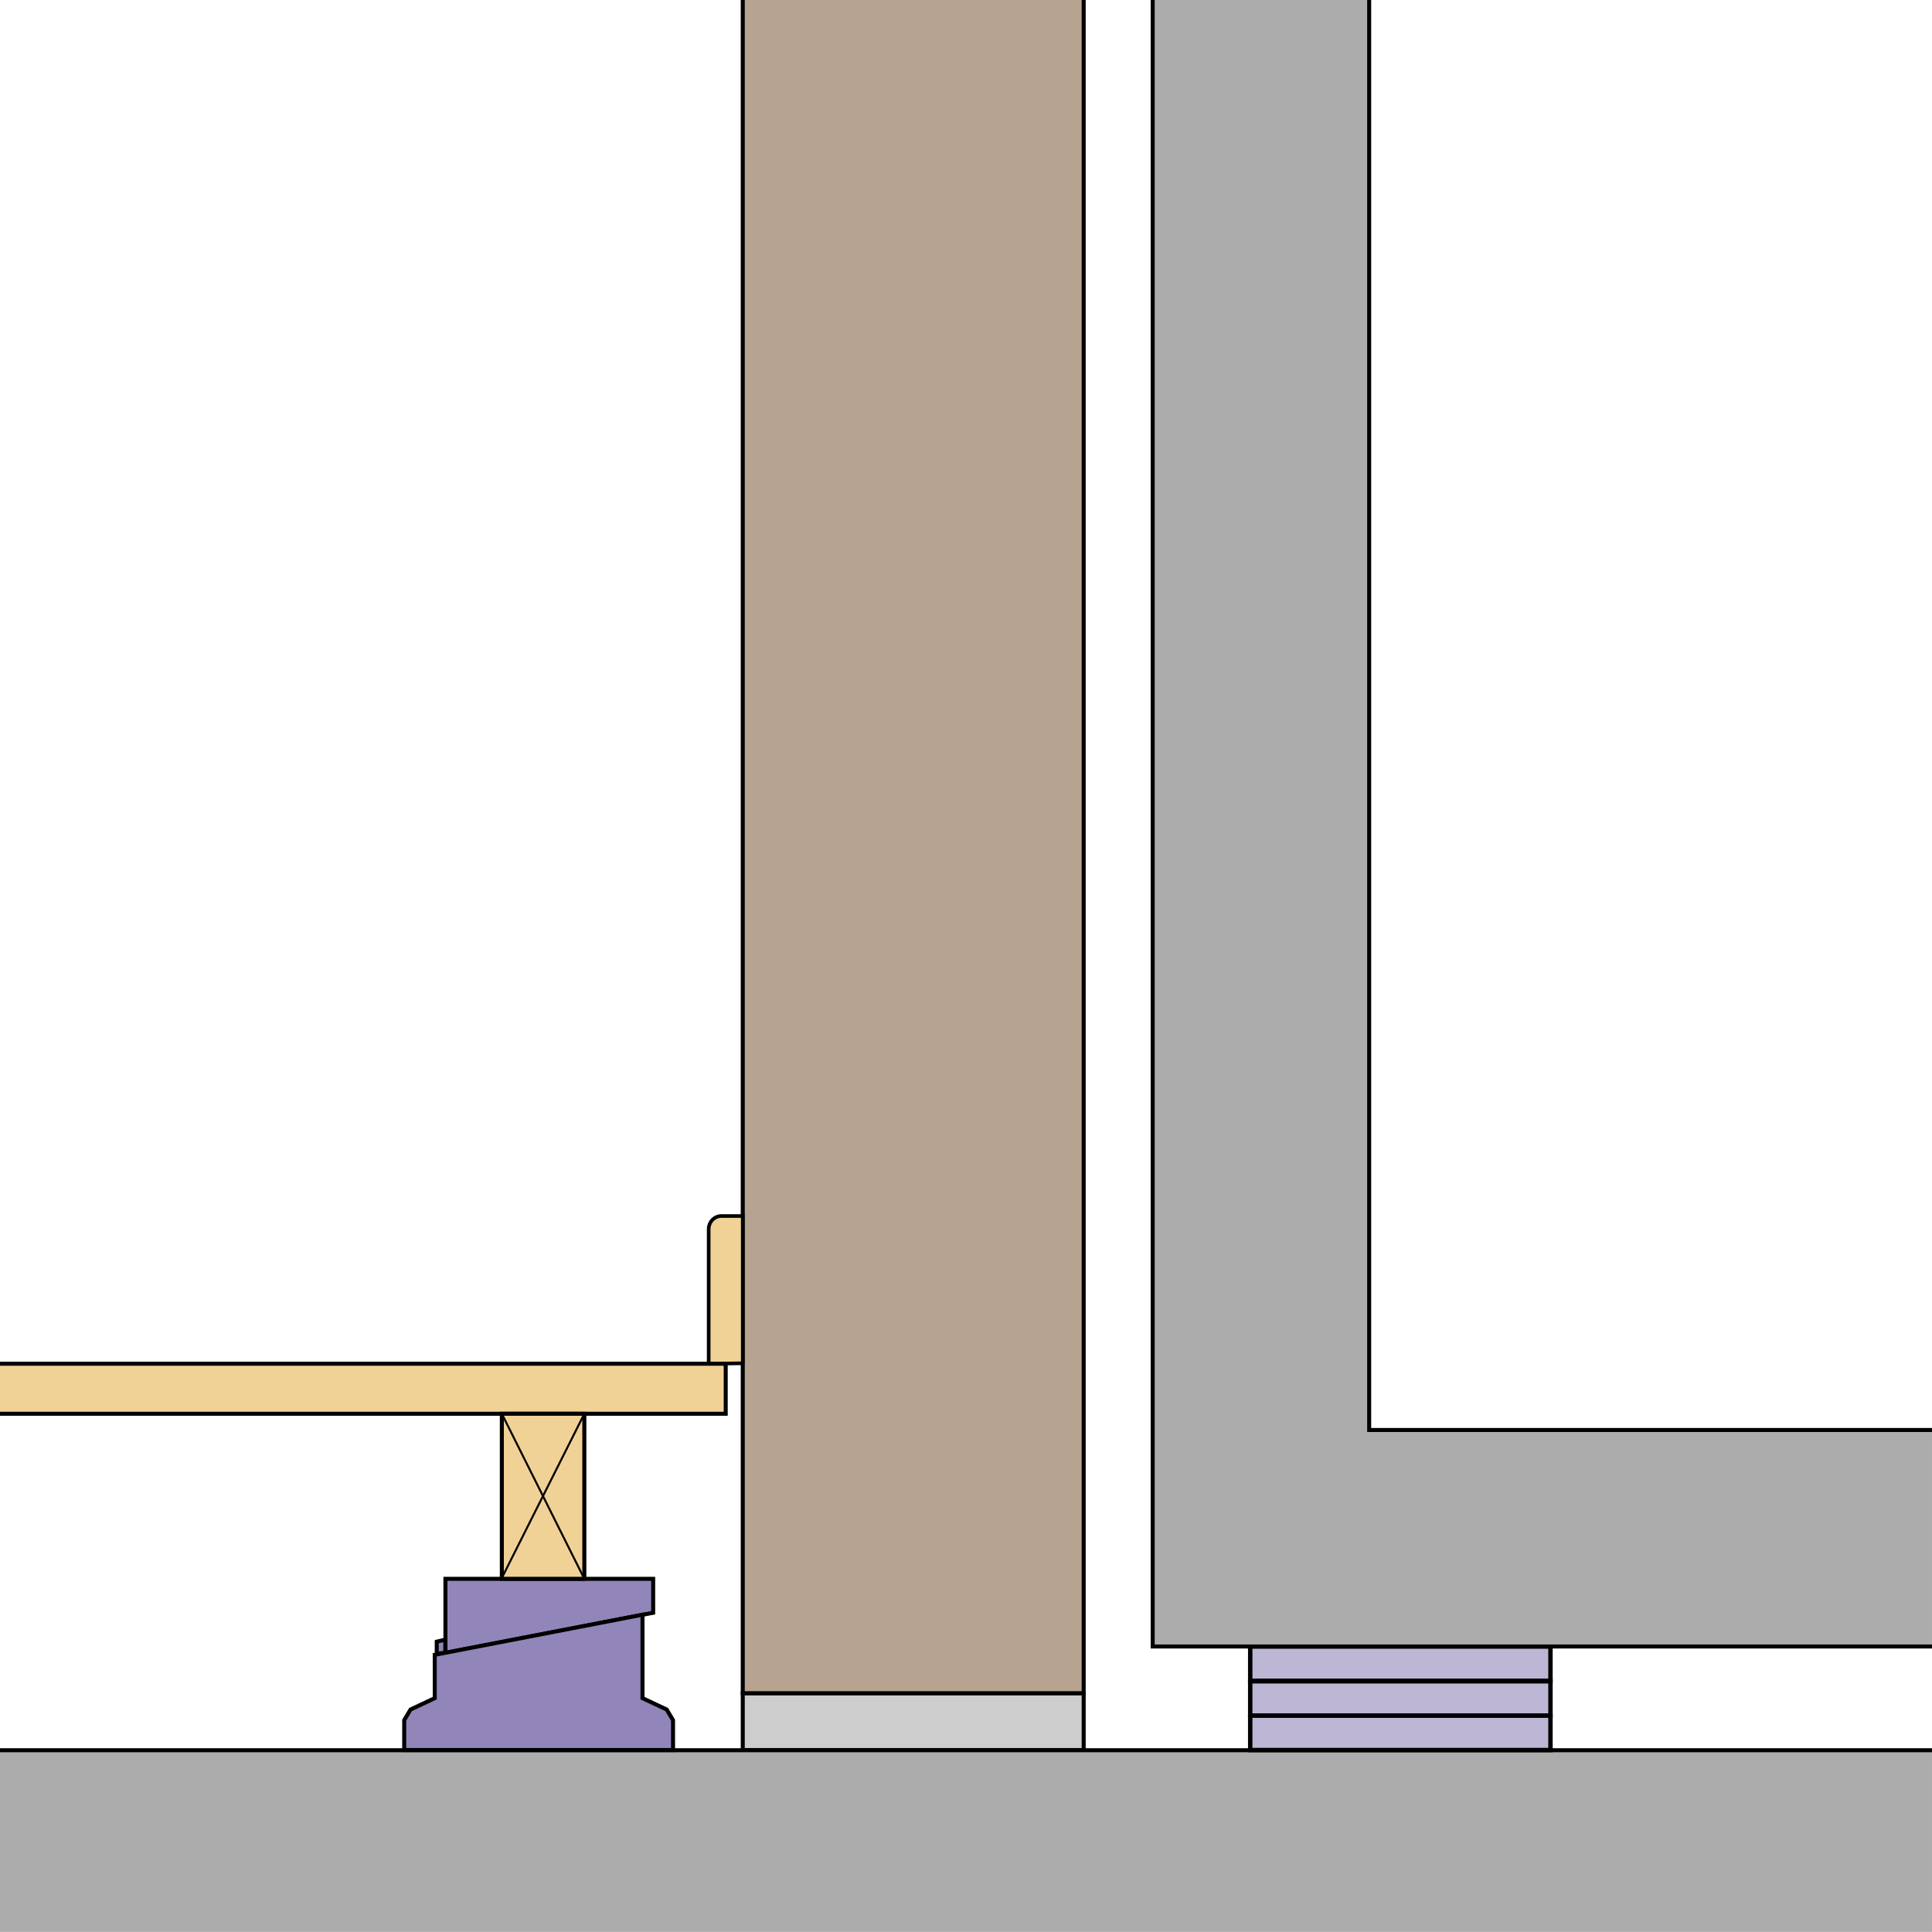 <?xml version="1.0" encoding="UTF-8"?>
<svg xmlns="http://www.w3.org/2000/svg" xmlns:xlink="http://www.w3.org/1999/xlink" width="240.95pt" height="240.94pt" viewBox="0 0 240.95 240.94" version="1.1">
<defs>
<clipPath id="clip1">
  <path d="M 0 218 L 240.949 218 L 240.949 240.941 L 0 240.941 Z M 0 218 "/>
</clipPath>
<clipPath id="clip2">
  <path d="M 143 0 L 240.949 0 L 240.949 206 L 143 206 Z M 143 0 "/>
</clipPath>
</defs>
<g id="surface1">
<path style=" stroke:none;fill-rule:nonzero;fill:rgb(74.022%,71.289%,83.594%);fill-opacity:1;" d="M 193.367 209.625 L 155.922 209.625 L 155.922 205.34 L 193.367 205.34 L 193.367 209.625 "/>
<path style="fill:none;stroke-width:5.503;stroke-linecap:butt;stroke-linejoin:miter;stroke:rgb(0%,0%,0%);stroke-opacity:1;stroke-miterlimit:4;" d="M 1933.672 313.15 L 1559.219 313.15 L 1559.219 356.002 L 1933.672 356.002 Z M 1933.672 313.15 " transform="matrix(0.1,0,0,-0.1,0,240.94)"/>
<path style=" stroke:none;fill-rule:nonzero;fill:rgb(80.469%,80.469%,80.469%);fill-opacity:1;" d="M 92.633 211.168 L 135.152 211.168 L 135.152 218.258 L 92.633 218.258 L 92.633 211.168 "/>
<path style="fill:none;stroke-width:5;stroke-linecap:butt;stroke-linejoin:miter;stroke:rgb(0%,0%,0%);stroke-opacity:1;stroke-miterlimit:4;" d="M 926.328 297.72 L 1351.523 297.72 L 1351.523 226.822 L 926.328 226.822 Z M 926.328 297.72 " transform="matrix(0.1,0,0,-0.1,0,240.94)"/>
<g clip-path="url(#clip1)" clip-rule="nonzero">
<path style=" stroke:none;fill-rule:nonzero;fill:rgb(67.381%,67.381%,67.381%);fill-opacity:1;" d="M 281.047 270.723 L -89.906 270.723 L -89.906 218.281 L 281.047 218.281 L 281.047 270.723 "/>
<path style="fill:none;stroke-width:5;stroke-linecap:butt;stroke-linejoin:miter;stroke:rgb(0%,0%,0%);stroke-opacity:1;stroke-miterlimit:4;" d="M 2810.469 -297.827 L -899.062 -297.827 L -899.062 226.588 L 2810.469 226.588 Z M 2810.469 -297.827 " transform="matrix(0.1,0,0,-0.1,0,240.94)"/>
</g>
<path style=" stroke:none;fill-rule:nonzero;fill:rgb(71.68%,64.256%,56.444%);fill-opacity:1;" d="M 135.152 211.168 L 92.633 211.168 L 92.633 -41.086 L 135.152 -41.086 L 135.152 211.168 "/>
<path style="fill:none;stroke-width:5;stroke-linecap:butt;stroke-linejoin:miter;stroke:rgb(0%,0%,0%);stroke-opacity:1;stroke-miterlimit:4;" d="M 1351.523 297.72 L 926.328 297.72 L 926.328 2820.259 L 1351.523 2820.259 Z M 1351.523 297.72 " transform="matrix(0.1,0,0,-0.1,0,240.94)"/>
<g clip-path="url(#clip2)" clip-rule="nonzero">
<path style=" stroke:none;fill-rule:nonzero;fill:rgb(67.381%,67.381%,67.381%);fill-opacity:1;" d="M 295.758 205.34 L 143.758 205.34 L 143.758 -16.16 L 170.758 -16.16 L 170.758 178.34 L 295.758 178.34 L 295.758 205.34 "/>
<path style="fill:none;stroke-width:5;stroke-linecap:butt;stroke-linejoin:miter;stroke:rgb(0%,0%,0%);stroke-opacity:1;stroke-miterlimit:4;" d="M 2957.578 356.002 L 1437.578 356.002 L 1437.578 2571.002 L 1707.578 2571.002 L 1707.578 626.002 L 2957.578 626.002 Z M 2957.578 356.002 " transform="matrix(0.1,0,0,-0.1,0,240.94)"/>
</g>
<path style=" stroke:none;fill-rule:nonzero;fill:rgb(74.022%,71.289%,83.594%);fill-opacity:1;" d="M 193.367 213.969 L 155.922 213.969 L 155.922 209.684 L 193.367 209.684 L 193.367 213.969 "/>
<path style="fill:none;stroke-width:5.503;stroke-linecap:butt;stroke-linejoin:miter;stroke:rgb(0%,0%,0%);stroke-opacity:1;stroke-miterlimit:4;" d="M 1933.672 269.712 L 1559.219 269.712 L 1559.219 312.564 L 1933.672 312.564 Z M 1933.672 269.712 " transform="matrix(0.1,0,0,-0.1,0,240.94)"/>
<path style=" stroke:none;fill-rule:nonzero;fill:rgb(74.022%,71.289%,83.594%);fill-opacity:1;" d="M 193.367 218.258 L 155.922 218.258 L 155.922 213.969 L 193.367 213.969 L 193.367 218.258 "/>
<path style="fill:none;stroke-width:5.503;stroke-linecap:butt;stroke-linejoin:miter;stroke:rgb(0%,0%,0%);stroke-opacity:1;stroke-miterlimit:4;" d="M 1933.672 226.822 L 1559.219 226.822 L 1559.219 269.712 L 1933.672 269.712 Z M 1933.672 226.822 " transform="matrix(0.1,0,0,-0.1,0,240.94)"/>
<path style=" stroke:none;fill-rule:nonzero;fill:rgb(56.834%,52.147%,72.459%);fill-opacity:1;" d="M 54.469 206.23 L 54.469 204.742 L 55.551 204.48 L 55.551 206.137 L 54.469 206.23 "/>
<path style="fill:none;stroke-width:5;stroke-linecap:butt;stroke-linejoin:miter;stroke:rgb(0%,0%,0%);stroke-opacity:1;stroke-miterlimit:4;" d="M 544.688 347.095 L 544.688 361.978 L 555.508 364.595 L 555.508 348.033 Z M 544.688 347.095 " transform="matrix(0.1,0,0,-0.1,0,240.94)"/>
<path style=" stroke:none;fill-rule:nonzero;fill:rgb(56.834%,52.147%,72.459%);fill-opacity:1;" d="M 55.551 196.902 L 81.461 196.902 L 81.461 201.133 L 55.551 206.137 L 55.551 196.902 "/>
<path style="fill:none;stroke-width:5;stroke-linecap:butt;stroke-linejoin:miter;stroke:rgb(0%,0%,0%);stroke-opacity:1;stroke-miterlimit:4;" d="M 555.508 440.377 L 814.609 440.377 L 814.609 398.072 L 555.508 348.033 Z M 555.508 440.377 " transform="matrix(0.1,0,0,-0.1,0,240.94)"/>
<path style=" stroke:none;fill-rule:nonzero;fill:rgb(56.834%,52.147%,72.459%);fill-opacity:1;" d="M 51.203 213.203 L 54.219 211.785 L 54.219 206.383 L 80.129 201.379 L 80.129 211.785 L 83.145 213.203 L 83.938 214.527 C 83.938 214.527 83.938 218.258 83.938 218.258 L 50.41 218.258 L 50.41 214.527 L 51.203 213.203 "/>
<path style="fill:none;stroke-width:5;stroke-linecap:butt;stroke-linejoin:miter;stroke:rgb(0%,0%,0%);stroke-opacity:1;stroke-miterlimit:4;" d="M 512.031 277.369 L 542.188 291.548 L 542.188 345.572 L 801.289 395.611 L 801.289 291.548 L 831.445 277.369 L 839.375 264.127 C 839.375 264.127 839.375 226.822 839.375 226.822 L 504.102 226.822 L 504.102 264.127 Z M 512.031 277.369 " transform="matrix(0.1,0,0,-0.1,0,240.94)"/>
<path style=" stroke:none;fill-rule:nonzero;fill:rgb(94.139%,82.422%,58.789%);fill-opacity:1;" d="M 88.383 170.078 L 88.383 153.309 C 88.383 152.398 89.09 151.656 89.965 151.656 L 92.633 151.656 L 92.633 170.023 L 88.383 170.078 "/>
<path style="fill:none;stroke-width:4.507;stroke-linecap:butt;stroke-linejoin:miter;stroke:rgb(0%,0%,0%);stroke-opacity:1;stroke-miterlimit:4;" d="M 883.828 708.619 L 883.828 876.314 C 883.828 885.416 890.898 892.837 899.648 892.837 L 926.328 892.837 L 926.328 709.166 Z M 883.828 708.619 " transform="matrix(0.1,0,0,-0.1,0,240.94)"/>
<path style=" stroke:none;fill-rule:nonzero;fill:rgb(94.139%,82.422%,58.789%);fill-opacity:1;" d="M 90.508 170.078 L -8.082 170.078 L -8.082 176.316 L 90.508 176.316 L 90.508 170.078 "/>
<path style="fill:none;stroke-width:5;stroke-linecap:butt;stroke-linejoin:miter;stroke:rgb(0%,0%,0%);stroke-opacity:1;stroke-miterlimit:4;" d="M 905.078 708.619 L -80.82 708.619 L -80.82 646.236 L 905.078 646.236 Z M 905.078 708.619 " transform="matrix(0.1,0,0,-0.1,0,240.94)"/>
<path style=" stroke:none;fill-rule:nonzero;fill:rgb(94.139%,82.422%,58.789%);fill-opacity:1;" d="M 72.875 196.902 L 62.586 196.902 L 62.586 176.316 L 72.875 176.316 L 72.875 196.902 "/>
<path style="fill:none;stroke-width:5;stroke-linecap:butt;stroke-linejoin:miter;stroke:rgb(0%,0%,0%);stroke-opacity:1;stroke-miterlimit:4;" d="M 728.75 440.377 L 625.859 440.377 L 625.859 646.236 L 728.75 646.236 Z M 728.75 440.377 " transform="matrix(0.1,0,0,-0.1,0,240.94)"/>
<path style="fill:none;stroke-width:2.5;stroke-linecap:butt;stroke-linejoin:miter;stroke:rgb(0%,0%,0%);stroke-opacity:1;stroke-miterlimit:4;" d="M 625.859 646.236 L 728.75 440.377 " transform="matrix(0.1,0,0,-0.1,0,240.94)"/>
<path style="fill:none;stroke-width:2.5;stroke-linecap:butt;stroke-linejoin:miter;stroke:rgb(0%,0%,0%);stroke-opacity:1;stroke-miterlimit:4;" d="M 728.75 646.236 L 625.703 441.119 " transform="matrix(0.1,0,0,-0.1,0,240.94)"/>
</g>
</svg>
